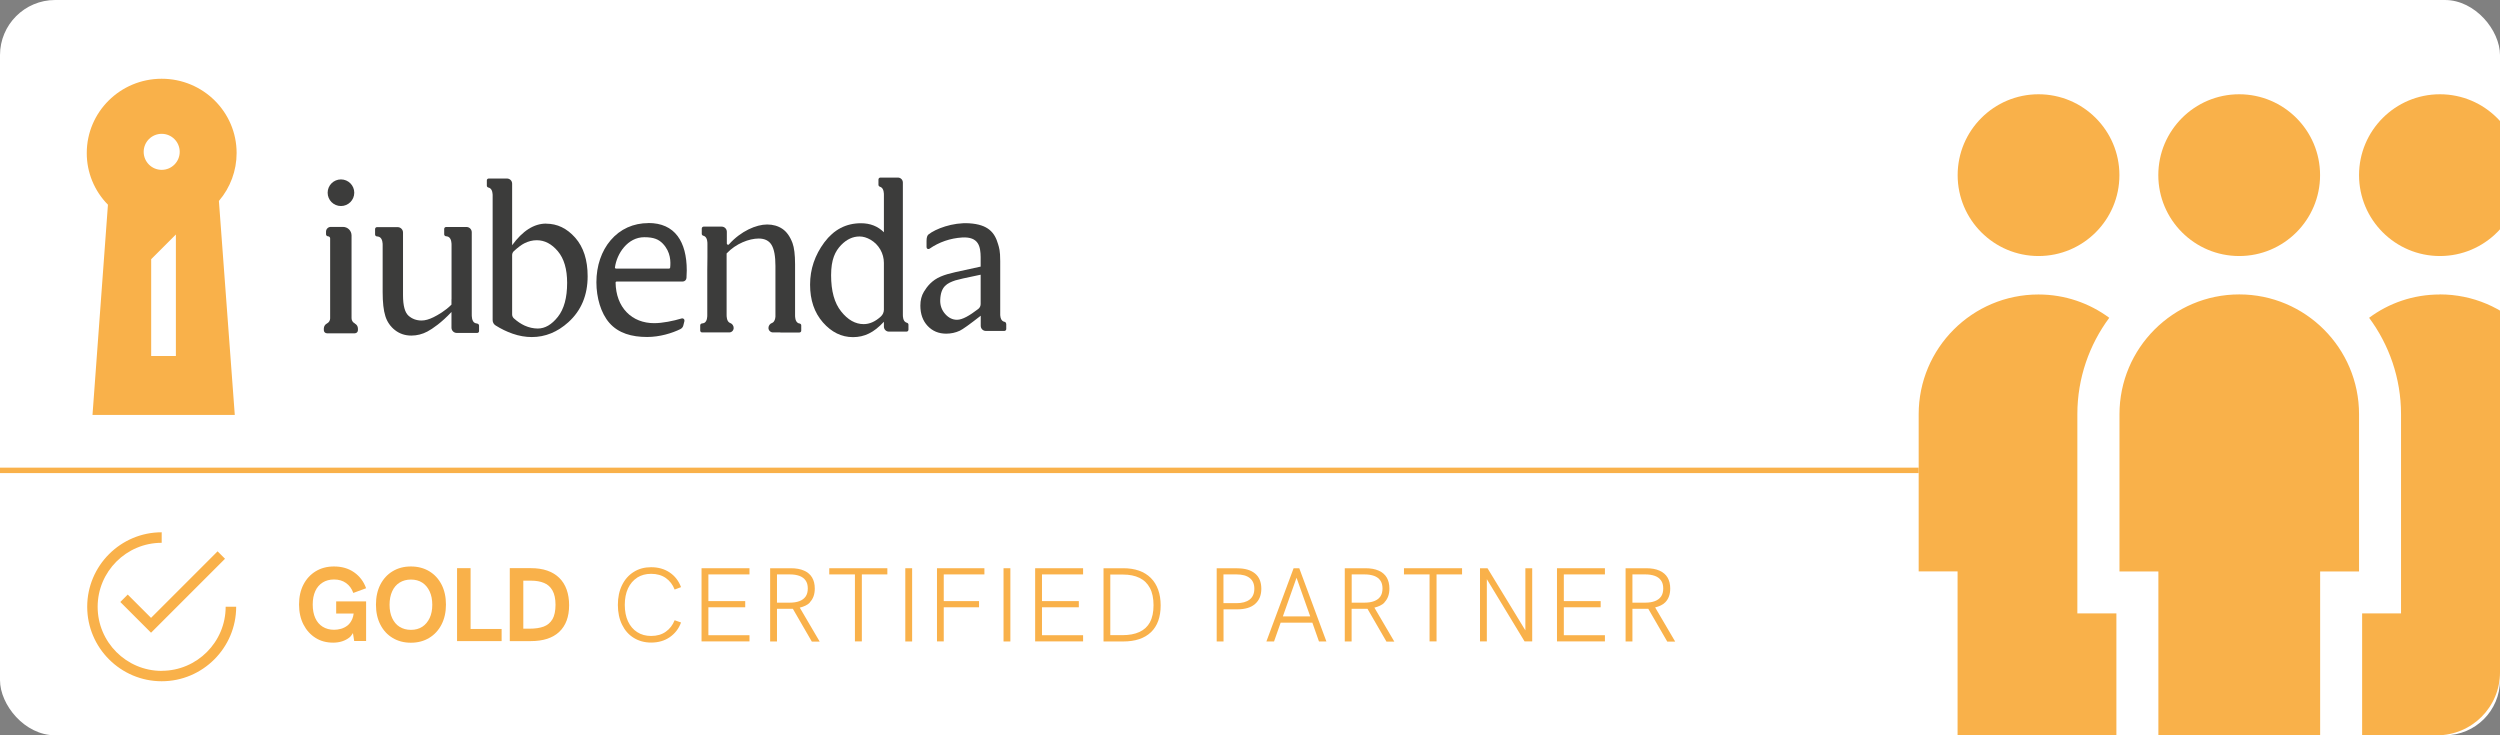 <?xml version="1.0" encoding="UTF-8"?>
<svg id="Livello_1" xmlns="http://www.w3.org/2000/svg" xmlns:xlink="http://www.w3.org/1999/xlink" viewBox="0 0 340 100">
  <rect x="0" y="0" width="340" height="100" fill="#808080" stroke="none"/>
  <defs>
    <clipPath id="clippath">
      <rect width="340" height="100" rx="8.57" ry="8.57" fill="none"/>
    </clipPath>
  </defs>
  <g>
    <rect width="340" height="100" rx="7.5" ry="7.5" fill="#fff"/>
    <g>
      <path d="M32.18,20.81c0,2.39-.85,4.7-2.41,6.52l2.16,29.1H12.58l2.1-28.59c-1.85-1.87-2.89-4.4-2.88-7.03,0-5.58,4.56-10.1,10.19-10.1s10.19,4.52,10.19,10.1Z" fill="#f9b14a" fill-rule="evenodd"/>
      <g>
        <path d="M74.27,30.41c-1.65,0-3.19.98-4.62,2.94v-8.37c0-.39-.31-.7-.7-.7h-2.49c-.14,0-.26.12-.25.26v.71c0,.12.08.22.2.25.06.01.11.03.17.06.42.21.42.88.42,1.04v1.91h0,0c0,.41,0,.74,0,1.01v14.02c0,.29.15.57.4.72.73.46,1.5.84,2.31,1.12.88.31,1.76.46,2.61.46,1.83,0,3.5-.68,4.99-2.03,1.74-1.58,2.61-3.66,2.61-6.24,0-2.21-.56-3.96-1.69-5.24-1.13-1.28-2.45-1.91-3.96-1.91ZM75.87,43.09c-.84,1.06-1.75,1.59-2.73,1.59-.61,0-1.21-.14-1.79-.4-.5-.23-.98-.55-1.45-.97-.16-.14-.25-.34-.25-.55v-8.07c0-.21.09-.4.24-.54.56-.51,1.03-.86,1.4-1.05.57-.29,1.14-.43,1.71-.43,1.07,0,2.03.5,2.87,1.5.84,1,1.26,2.43,1.26,4.3,0,2.02-.42,3.56-1.26,4.62Z" fill="#3c3c3b" fill-rule="evenodd"/>
        <path d="M64.93,44c-.12,0-.24-.03-.35-.08-.44-.22-.42-.99-.42-1.15v-.38s0,0,0,0c0-.98,0-2.06,0-3.24v-5.06s0-.03,0-.05v-2.45c0-.4-.32-.72-.72-.72h-2.77c-.14,0-.26.12-.26.26v.74c0,.13.1.24.23.26.12,0,.23.03.34.08.43.22.43.92.43,1.08v7.42h-.01v.72c-.83.84-1.84,1.41-2.44,1.71-.61.3-1.15.45-1.62.45-.7,0-1.3-.22-1.79-.66-.49-.44-.74-1.37-.74-2.79v-4.71h0v-3.81c0-.4-.33-.73-.73-.73h-2.81c-.14,0-.26.12-.26.26v.74c0,.13.1.24.23.26.12,0,.24.03.36.08.44.22.44.92.44,1.08v6.4c0,1.42.12,2.51.37,3.29.23.75.69,1.42,1.31,1.9.63.49,1.37.74,2.22.74.76,0,1.51-.19,2.18-.55.69-.36,1.97-1.25,3.28-2.66v.75s0,0,0,0v1.38s0,0,0,0c0,.4.32.72.72.72h2.78c.14,0,.26-.12.25-.26v-.74c0-.13-.1-.24-.23-.26Z" fill="#3c3c3b" fill-rule="evenodd"/>
        <path d="M123.36,43.9c-.06-.02-.12-.03-.16-.06-.41-.2-.41-.86-.41-1.01h0s0-.05,0-.05v-17.95c0-.38-.3-.68-.68-.68h-2.38c-.14,0-.26.12-.26.26v.73c0,.11.08.21.19.25.05.01.1.03.14.06.41.21.41.89.41,1.04v5.1c-.82-.82-1.86-1.23-3.12-1.23-2.03,0-3.69.87-4.98,2.6-1.29,1.74-1.94,3.65-1.94,5.75s.58,3.81,1.75,5.14c1.17,1.33,2.53,2,4.09,2,.77,0,1.49-.16,2.16-.49.67-.32,1.35-.86,2.04-1.6h0s0,.66,0,.66c0,.37.3.68.68.68h2.4c.14,0,.26-.12.26-.26v-.69c0-.12-.09-.22-.2-.25ZM120.21,42.11c0,.35-.15.69-.41.93-.76.7-1.54,1.04-2.34,1.04-1.12,0-2.15-.57-3.06-1.72-.92-1.14-1.37-2.78-1.37-4.93s.55-3.26,1.37-4.11c.75-.77,1.58-1.16,2.5-1.16.49,0,.99.15,1.51.45h0c1.12.66,1.8,1.86,1.8,3.15v6.34Z" fill="#3c3c3b" fill-rule="evenodd"/>
        <path d="M136.83,44.02c0-.12-.09-.22-.2-.25-.07-.01-.13-.03-.19-.06-.24-.12-.38-.4-.41-.85,0-.07,0-.13,0-.2v-.96h0c0-.57,0-1.16,0-1.78v-4.42c0-1.44-.15-1.8-.29-2.29-.46-1.61-1.37-2.67-3.9-2.84-2.28-.15-4.62.76-5.57,1.52-.17.14-.26.43-.26.88v.84c0,.05.02.1.04.15.08.12.24.15.36.07,1.31-.91,2.84-1.43,4.43-1.53,2.29-.14,2.51,1.27,2.53,2.66v1.3c-3.22.73-4.24.85-5.43,1.35-1.19.5-1.85,1.34-2.29,2.07-.32.53-.48,1.15-.48,1.88,0,1.14.33,2.07.99,2.77.66.7,1.5,1.05,2.52,1.05.64,0,1.27-.13,1.85-.4.39-.18,1.34-.86,2.85-2.04v1.37c0,.39.31.7.7.7h2.51c.14,0,.26-.12.26-.26v-.72ZM133.37,41.35c0,.26-.12.51-.33.67-1.18.9-2.14,1.47-2.89,1.47-.6,0-1.13-.26-1.59-.77-.46-.51-.72-1.16-.69-1.93.07-1.86.95-2.28,2.06-2.66.3-.1,1.45-.36,3.44-.77v3.98Z" fill="#3c3c3b" fill-rule="evenodd"/>
        <path d="M88.2,30.34c-2.07,0-3.85.81-5.15,2.33-1.25,1.46-1.94,3.49-1.94,5.71,0,2.1.61,4.22,1.77,5.54h0c1.23,1.4,3.03,1.91,5.13,1.91,1.72,0,3.4-.52,4.52-1.07.2-.1.35-.28.4-.49l.15-.59c.01-.05.01-.11,0-.17-.05-.16-.22-.25-.38-.2-1.13.34-2.6.64-3.73.64-1.5,0-2.8-.51-3.74-1.48-.96-.99-1.48-2.38-1.51-4.03,0-.04.01-.08.04-.11.03-.03.07-.04.11-.04h8.97c.27,0,.5-.21.52-.48.03-.43.04-.77.04-1.02,0-2.01-.42-3.58-1.24-4.68-.88-1.18-2.22-1.78-3.97-1.78ZM91.13,36.41c0,.07-.07.12-.15.12h-7.2s-.08-.02-.11-.04c-.03-.03-.04-.07-.04-.1,0,0,0,0,0,0h0s0,0,0,0c.25-1.91,1.74-4.13,3.99-4.13,1.29,0,1.95.29,2.51.86,1.12,1.16,1.09,2.53,1.01,3.29Z" fill="#3c3c3b" fill-rule="evenodd"/>
        <path d="M108.78,44c-.08,0-.15-.03-.23-.06-.42-.21-.42-.89-.42-1.05v-1.92h0v-5.04c0-1.29-.12-2.25-.35-2.88-.34-.9-.8-1.54-1.38-1.93-.58-.39-1.27-.59-2.07-.59-1.47,0-3.56.89-5.17,2.68,0,0,0,.01-.01.02-.06.07-.17.08-.24.01-.04-.03-.06-.08-.06-.13v-.56h0v-1.03c0-.38-.31-.7-.7-.7h-2.45c-.14,0-.26.12-.26.26h0s0,.72,0,.72c0,.12.08.22.19.25.05.01.11.03.16.06.42.21.42.88.42,1.04v.03c0,.15,0,.31,0,.46v1.41h0c0,.52-.02,1.1-.02,1.68v5.32s0,0,0,0v.83c0,.15,0,.84-.42,1.04-.1.04-.2.06-.31.07-.13.02-.23.13-.23.26v.7c0,.14.11.26.25.26h1.41s0,0,0,0h2.29c.33,0,.6-.27.6-.61,0-.31-.2-.58-.49-.68-.02,0-.03-.01-.05-.02-.42-.21-.42-.9-.42-1.06v-1.94h0v-.09h0v-6.34c1.26-1.35,3.08-2.03,4.36-2.03.82,0,1.41.29,1.76.88.35.59.52,1.53.52,2.84v4.65h0v2.25c-.02.27-.1.68-.41.84-.02,0-.03.01-.05.02-.29.1-.49.38-.49.68,0,.33.27.6.6.61h.99s.03.01.05.01h1.95c.16,0,.37,0,.62,0,.14,0,.26-.12.25-.26v-.71c0-.13-.1-.23-.22-.25Z" fill="#3c3c3b" fill-rule="evenodd"/>
        <path d="M48.25,43.98c-.27-.13-.44-.4-.44-.7v-11.26c0-.64-.52-1.16-1.16-1.16h-1.67c-.35,0-.64.29-.64.64v.36s0,0,0,0c0,.15.13.28.28.28.15,0,.28.13.28.28v10.88c0,.29-.17.56-.43.69-.26.13-.43.4-.43.69v.22c0,.24.19.43.43.43h3.78c.24,0,.43-.19.43-.43v-.21c0-.3-.17-.56-.43-.69Z" fill="#3c3c3b" fill-rule="evenodd"/>
        <path d="M46.37,28.02c1,0,1.81-.81,1.81-1.81s-.81-1.81-1.81-1.81-1.81.81-1.81,1.81.81,1.81,1.81,1.81Z" fill="#3c3c3b" fill-rule="evenodd"/>
      </g>
      <g>
        <circle cx="21.99" cy="20.65" r="2.45" fill="#fff"/>
        <path d="M23.92,31.89v16.53h-3.36v-13.17l3.36-3.36Z" fill="#fff" fill-rule="evenodd"/>
      </g>
    </g>
    <g clip-path="url(#clippath)">
      <path d="M287.83,83.43v16.57h-21.6v-22.29h-5.29v-21.37c0-9,7.29-16.29,16.29-16.29,3.6,0,6.91,1.17,9.63,3.17-2.71,3.66-4.34,8.2-4.34,13.11v27.09h5.31ZM277.24,34.82c6.08,0,11-4.93,11-11s-4.93-11-11-11-11,4.93-11,11,4.93,11,11,11ZM331.83,40.05c-3.63,0-6.94,1.17-9.63,3.17,2.71,3.66,4.34,8.2,4.34,13.11v27.09h-5.29v16.57h21.57v-22.29h5.29v-21.37c0-9-7.29-16.29-16.29-16.29ZM331.83,34.82c6.08,0,11-4.93,11-11s-4.93-11-11-11-11,4.93-11,11,4.93,11,11,11ZM320.83,56.34c0-9-7.3-16.3-16.29-16.3s-16.29,7.3-16.29,16.3v21.38h5.29v22.28h22v-22.28h5.29v-21.38ZM304.53,34.82c6.08,0,11-4.93,11-11s-4.93-11-11-11-11,4.93-11,11,4.93,11,11,11Z" fill="#f9b14a" fill-rule="evenodd"/>
    </g>
  </g>
  <line x1="260.94" y1="63.97" y2="63.97" fill="none" stroke="#f9b14a" stroke-miterlimit="10" stroke-width=".74"/>
  <g>
    <path d="M21.99,91.24c-4.8,0-8.71-3.91-8.71-8.71s3.9-8.71,8.71-8.71v-1.43c-5.59,0-10.13,4.55-10.13,10.13s4.55,10.13,10.13,10.13,10.13-4.55,10.13-10.13h-1.43c0,4.8-3.9,8.71-8.71,8.71Z" fill="#f9b14a"/>
    <polygon points="17.37 80.86 16.36 81.87 20.54 86.05 30.6 75.99 29.59 74.98 20.54 84.03 17.37 80.86" fill="#f9b14a"/>
    <g>
      <path d="M86.66,78.55c.54-.34,1.17-.51,1.89-.51.79,0,1.46.19,2,.57.54.38.94.9,1.2,1.57l.87-.33c-.32-.85-.83-1.51-1.54-1.99-.71-.48-1.56-.72-2.53-.72-.89,0-1.68.21-2.36.64-.68.42-1.21,1.02-1.59,1.79-.38.77-.57,1.66-.57,2.69s.19,1.93.57,2.7c.38.77.9,1.37,1.59,1.79.68.42,1.47.64,2.36.64.97,0,1.82-.24,2.53-.73.71-.49,1.23-1.15,1.54-2l-.87-.31c-.26.66-.66,1.18-1.2,1.56-.54.39-1.21.58-2,.58-.72,0-1.35-.17-1.89-.52-.54-.34-.95-.83-1.25-1.46-.29-.63-.44-1.38-.44-2.25s.15-1.61.44-2.24c.3-.63.71-1.11,1.25-1.46Z" fill="#f9b14a"/>
      <polygon points="95.41 87.23 101.93 87.23 101.93 86.39 96.34 86.39 96.34 82.59 101.35 82.59 101.35 81.75 96.34 81.75 96.34 78.12 101.93 78.12 101.93 77.28 95.41 77.28 95.41 87.23" fill="#f9b14a"/>
      <path d="M110.13,81.92c.46-.47.68-1.09.68-1.88,0-.58-.12-1.08-.36-1.49s-.6-.72-1.09-.94c-.48-.22-1.09-.33-1.82-.33h-2.8v9.96h.93v-4.44h1.46c.17,0,.35,0,.54,0,.06,0,.1,0,.16,0l2.58,4.46h1.07l-2.71-4.62c.55-.14,1.04-.35,1.37-.69ZM107.44,81.96h-1.77v-3.84h1.77c.5,0,.92.07,1.28.2.36.13.64.34.84.62.2.28.3.64.3,1.09s-.1.81-.29,1.09c-.2.28-.47.49-.84.63-.36.14-.8.21-1.3.21Z" fill="#f9b14a"/>
      <polygon points="112.78 78.12 116.27 78.12 116.27 87.23 117.21 87.23 117.21 78.12 120.68 78.12 120.68 77.28 112.78 77.28 112.78 78.12" fill="#f9b14a"/>
      <rect x="123.12" y="77.28" width=".93" height="9.96" fill="#f9b14a"/>
      <polygon points="127.43 87.23 128.35 87.23 128.35 82.59 133.15 82.59 133.15 81.75 128.35 81.75 128.35 78.12 133.88 78.12 133.88 77.28 127.43 77.28 127.43 87.23" fill="#f9b14a"/>
      <rect x="136.48" y="77.28" width=".93" height="9.96" fill="#f9b14a"/>
      <polygon points="140.78 87.23 147.3 87.23 147.3 86.39 141.71 86.39 141.71 82.59 146.72 82.59 146.72 81.75 141.71 81.75 141.71 78.12 147.3 78.12 147.3 77.28 140.78 77.28 140.78 87.23" fill="#f9b14a"/>
      <path d="M152.77,77.28h-2.69v9.96h2.67c1.64,0,2.9-.42,3.78-1.26.88-.84,1.32-2.06,1.32-3.64s-.45-2.85-1.34-3.74c-.89-.88-2.14-1.32-3.75-1.32ZM156.4,84.62c-.33.6-.81,1.04-1.44,1.33-.63.29-1.4.43-2.3.43h-1.66v-8.24h1.74c.87,0,1.61.15,2.23.45.62.3,1.09.76,1.42,1.38.33.62.49,1.4.49,2.34s-.16,1.71-.49,2.31Z" fill="#f9b14a"/>
      <path d="M168.27,77.28h-2.8v9.96h.93v-4.37h1.87c1.05,0,1.86-.24,2.42-.73s.85-1.17.85-2.07-.28-1.6-.85-2.07c-.57-.47-1.37-.71-2.42-.71ZM169.95,81.54c-.43.33-1.02.49-1.79.49h-1.77v-3.91h1.77c.78,0,1.38.16,1.8.49.42.33.63.81.63,1.45s-.21,1.15-.64,1.48Z" fill="#f9b14a"/>
      <path d="M175.93,77.28l-3.7,9.96h1.04l.9-2.56h4.31l.9,2.56h1.01l-3.69-9.96h-.79ZM174.47,83.83l1.86-5.26,1.86,5.26h-3.71Z" fill="#f9b14a"/>
      <path d="M188.28,81.92c.46-.47.68-1.09.68-1.88,0-.58-.12-1.08-.36-1.49s-.6-.72-1.09-.94c-.48-.22-1.09-.33-1.82-.33h-2.8v9.96h.93v-4.44h1.46c.17,0,.35,0,.54,0,.06,0,.1,0,.16,0l2.58,4.46h1.07l-2.71-4.62c.55-.14,1.04-.35,1.37-.69ZM185.6,81.96h-1.77v-3.84h1.77c.5,0,.92.07,1.28.2.36.13.64.34.84.62.2.28.3.64.3,1.09s-.1.81-.29,1.09c-.2.28-.47.49-.84.63-.36.14-.8.21-1.3.21Z" fill="#f9b14a"/>
      <polygon points="190.94 78.12 194.42 78.12 194.42 87.23 195.37 87.23 195.37 78.12 198.84 78.12 198.84 77.28 190.94 77.28 190.94 78.12" fill="#f9b14a"/>
      <polygon points="207.45 85.73 202.3 77.28 201.28 77.28 201.28 87.23 202.21 87.23 202.21 78.77 207.34 87.23 208.38 87.23 208.38 77.28 207.45 77.28 207.45 85.73" fill="#f9b14a"/>
      <polygon points="211.75 87.23 218.27 87.23 218.27 86.39 212.68 86.39 212.68 82.59 217.69 82.59 217.69 81.75 212.68 81.75 212.68 78.12 218.27 78.12 218.27 77.28 211.75 77.28 211.75 87.23" fill="#f9b14a"/>
      <path d="M227.81,87.23l-2.71-4.62c.55-.14,1.04-.35,1.37-.69.46-.47.68-1.09.68-1.88,0-.58-.12-1.08-.36-1.49-.24-.41-.6-.72-1.09-.94-.48-.22-1.09-.33-1.82-.33h-2.8v9.96h.93v-4.44h1.46c.17,0,.35,0,.54,0,.06,0,.1,0,.16,0l2.58,4.46h1.07ZM223.78,81.96h-1.77v-3.84h1.77c.5,0,.92.07,1.28.2.36.13.64.34.84.62.2.28.3.64.3,1.09s-.1.81-.29,1.09c-.2.28-.47.49-.84.63-.36.14-.8.21-1.3.21Z" fill="#f9b14a"/>
    </g>
    <g>
      <path d="M43.88,79.22c.44-.27.95-.41,1.54-.41.65,0,1.19.16,1.64.48.45.32.78.77.99,1.35l1.74-.64c-.33-.92-.88-1.64-1.64-2.17-.76-.53-1.67-.79-2.73-.79-.94,0-1.77.22-2.48.65-.72.44-1.27,1.04-1.67,1.81-.4.77-.6,1.68-.6,2.71s.2,1.94.6,2.72c.4.78.94,1.38,1.64,1.82.69.44,1.49.65,2.4.65.44,0,.84-.06,1.22-.18.37-.12.71-.3,1-.53.2-.16.33-.38.47-.59l.17,1.08h1.62v-5.39h-4.07v1.65h2.38c-.04.28-.1.53-.19.74-.17.38-.38.68-.65.89-.27.21-.57.36-.89.45-.32.09-.64.13-.94.13-.59,0-1.1-.14-1.54-.41-.44-.27-.78-.67-1.01-1.18-.23-.51-.35-1.12-.35-1.84s.12-1.32.35-1.83c.23-.51.57-.9,1.01-1.17Z" fill="#f9b14a"/>
      <path d="M58.38,77.69c-.72-.43-1.55-.65-2.5-.65s-1.77.22-2.48.65c-.72.43-1.27,1.04-1.67,1.81-.4.78-.6,1.69-.6,2.73s.2,1.94.6,2.72c.4.78.95,1.38,1.67,1.81.71.43,1.54.65,2.48.65s1.77-.22,2.48-.65c.72-.43,1.28-1.04,1.68-1.81.4-.78.61-1.68.61-2.72s-.2-1.95-.6-2.73c-.4-.78-.96-1.38-1.67-1.81ZM58.43,84.05c-.24.51-.57.91-1,1.19-.43.28-.95.42-1.54.42s-1.1-.14-1.54-.41c-.44-.27-.77-.67-1.01-1.18-.24-.51-.36-1.12-.36-1.82s.12-1.32.36-1.84.57-.91,1.01-1.18c.44-.27.95-.41,1.54-.41s1.11.14,1.54.42c.43.28.76.68,1,1.19.24.51.36,1.12.36,1.82s-.12,1.29-.36,1.81Z" fill="#f9b14a"/>
      <polygon points="64 77.27 62.16 77.27 62.16 87.19 68.22 87.19 68.22 85.54 64 85.54 64 77.27" fill="#f9b14a"/>
      <path d="M76.05,78.58c-.9-.87-2.18-1.31-3.83-1.31h-2.89v9.92h2.87c1.68,0,2.97-.42,3.86-1.26.89-.84,1.34-2.05,1.34-3.62s-.45-2.86-1.35-3.73ZM75.13,84.22c-.28.47-.68.81-1.2,1-.52.19-1.16.28-1.91.28h-.85v-6.53h1.02c.7,0,1.3.1,1.8.31.5.2.88.55,1.15,1.03.27.48.41,1.13.41,1.94s-.14,1.5-.42,1.98Z" fill="#f9b14a"/>
    </g>
  </g>
</svg>